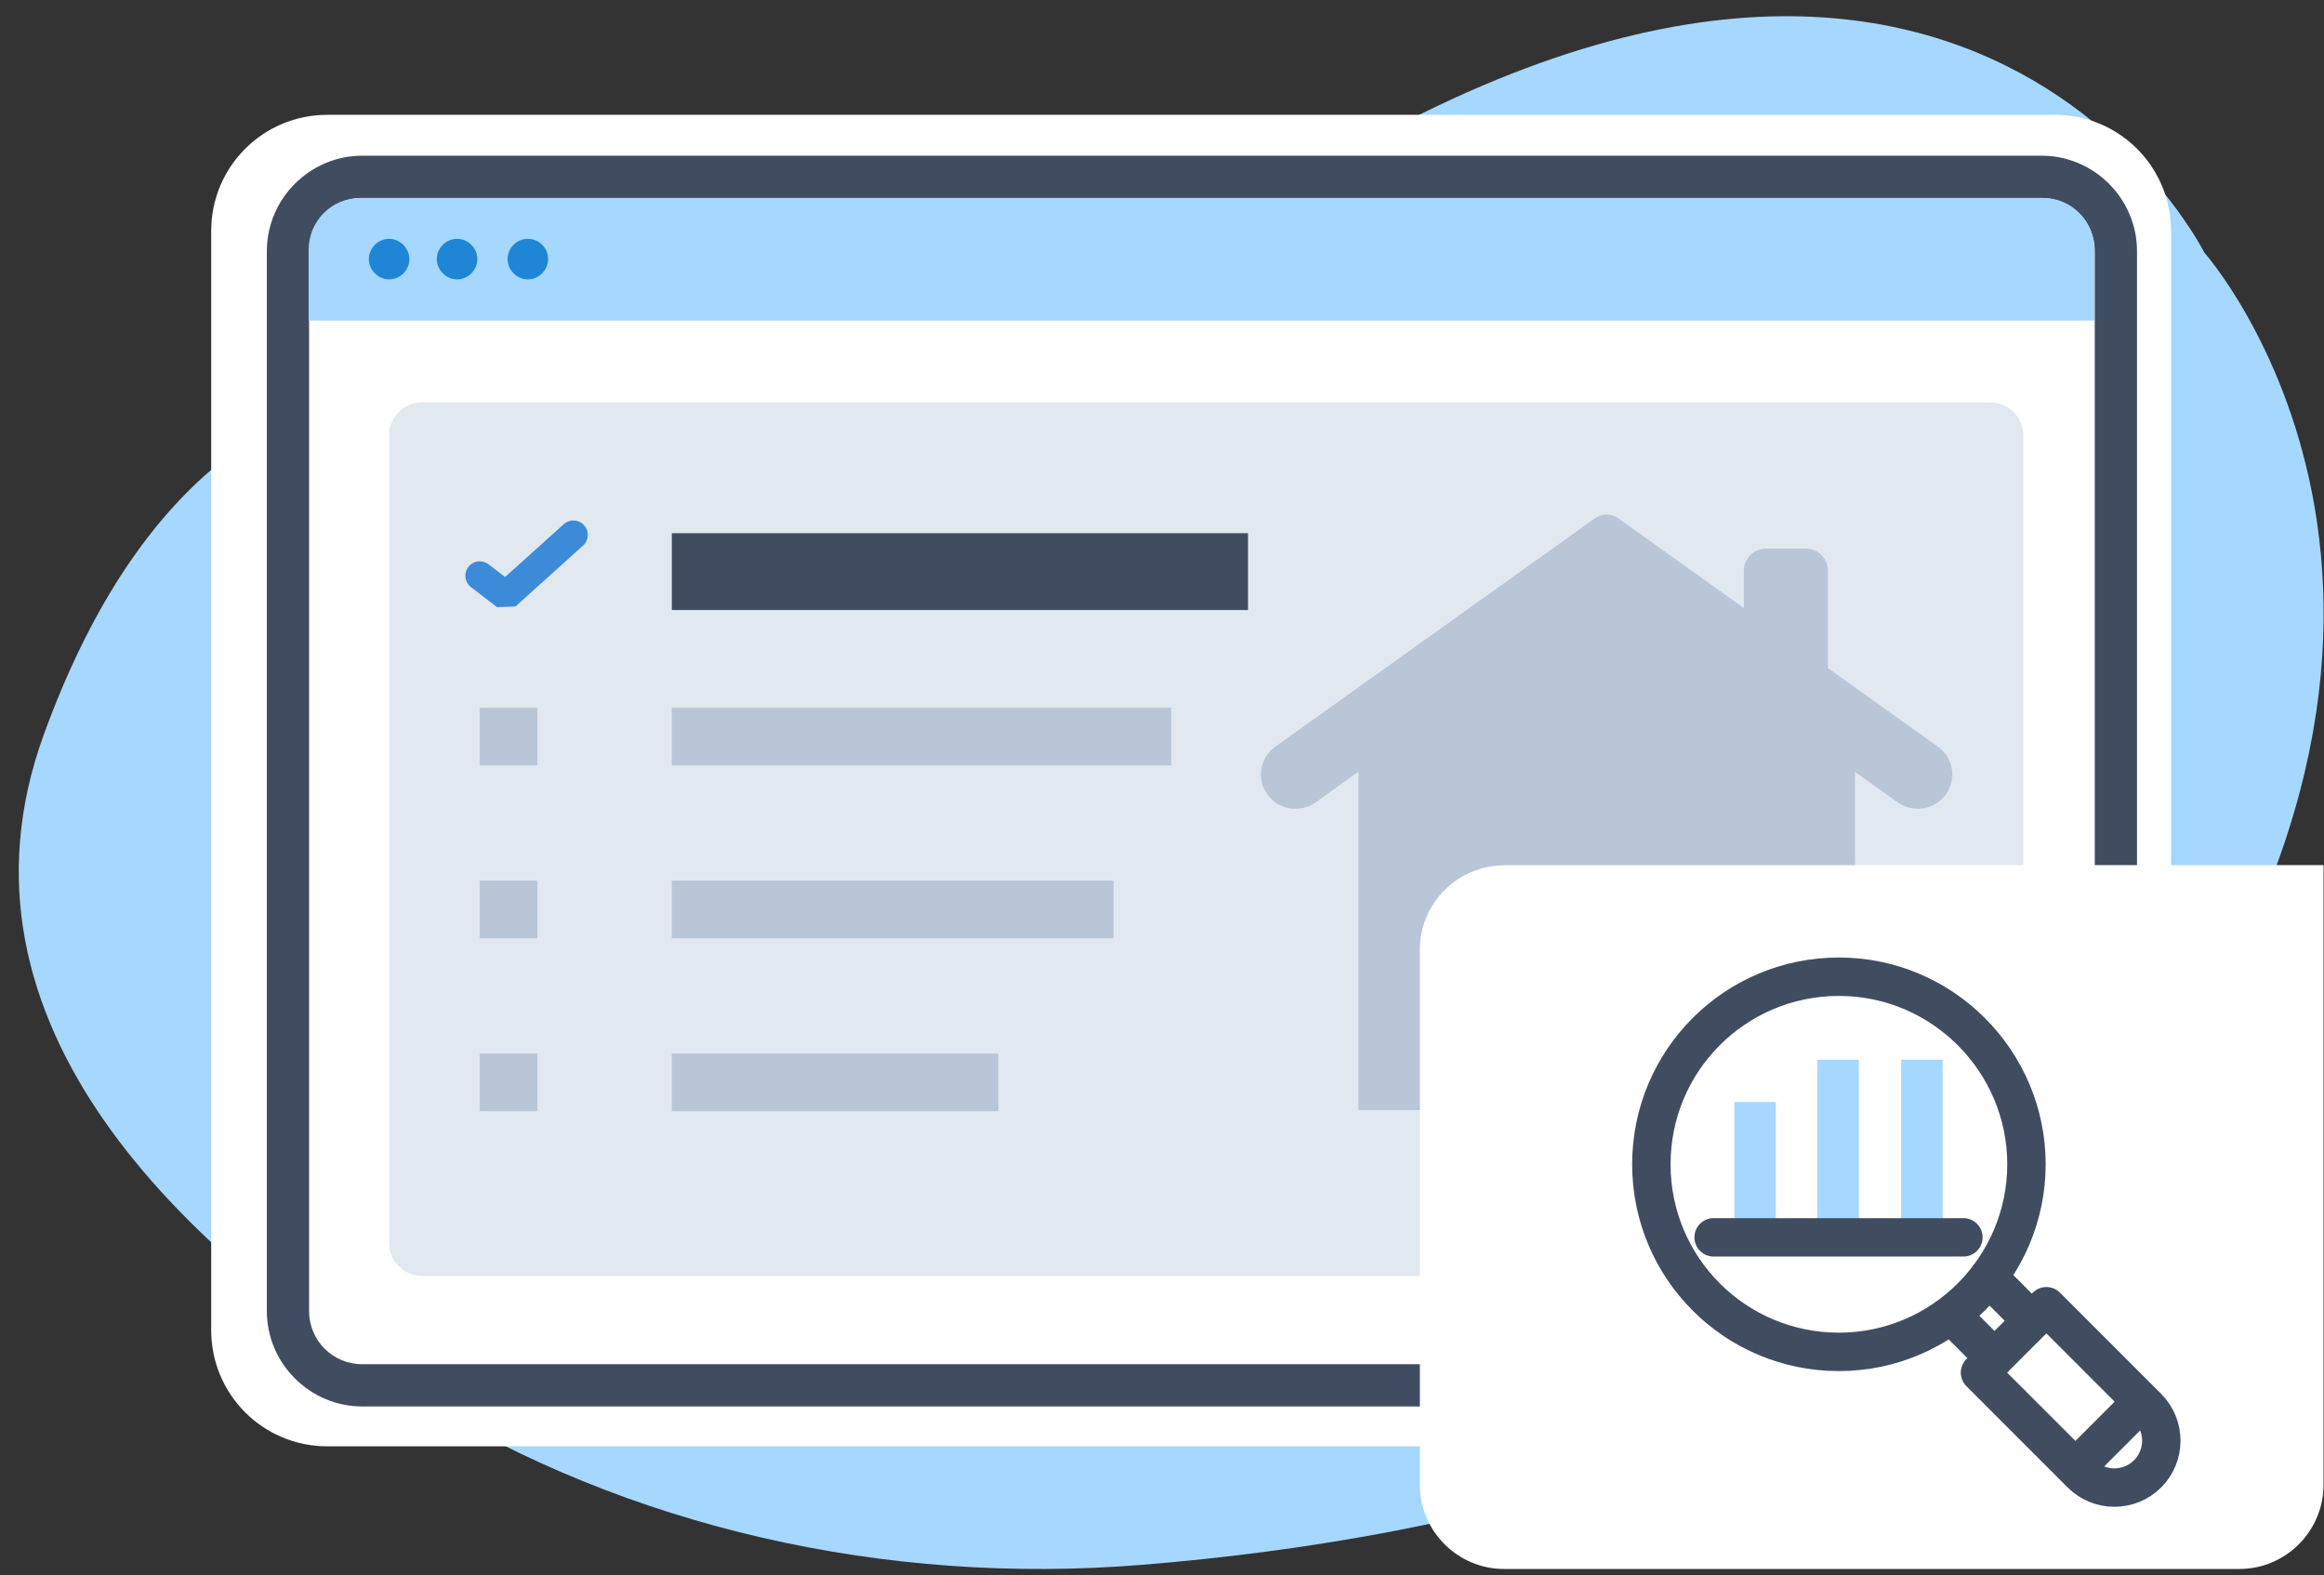 <?xml version="1.0" encoding="UTF-8"?> <svg xmlns="http://www.w3.org/2000/svg" width="121" height="82" viewBox="0 0 121 82" fill="none"><rect x="0" y="0" width="121" height="82" fill="#333333" stroke="none"/><g clip-path="url(#clip0_532_2164)"><g clip-path="url(#clip1_532_2164)"><g clip-path="url(#clip2_532_2164)"><path fill-rule="evenodd" clip-rule="evenodd" d="M31.597 21.893C31.597 21.893 11.89 11.771 2.269 38.273C-3.185 53.313 9.637 65.241 21.761 72.751C32.688 79.511 46.082 82.551 59.458 81.46C76.035 80.119 98.925 75.166 110.907 58.857C131.043 31.46 114.769 13.148 114.769 13.148C114.769 13.148 99.927 -16.591 57.741 16.403C57.741 16.403 45.724 26.274 31.597 21.893Z" fill="#A6D7FF"></path><path fill-rule="evenodd" clip-rule="evenodd" d="M106.991 75.291H17.041C13.696 75.291 10.996 72.591 10.996 69.246V12.022C10.996 8.678 13.696 5.977 17.041 5.977H106.991C110.335 5.977 113.035 8.678 113.035 12.022V69.246C113.035 72.591 110.335 75.291 106.991 75.291Z" fill="white"></path><path d="M106.293 73.216H18.864C16.128 73.216 13.893 70.981 13.893 68.245V13.077C13.893 10.341 16.128 8.105 18.864 8.105H106.293C109.029 8.105 111.264 10.341 111.264 13.077V68.245C111.264 70.981 109.029 73.216 106.293 73.216ZM18.864 10.305C17.326 10.305 16.092 11.539 16.092 13.077V68.245C16.092 69.783 17.326 71.017 18.864 71.017H106.293C107.831 71.017 109.065 69.783 109.065 68.245V13.077C109.065 11.539 107.831 10.305 106.293 10.305H18.864Z" fill="#404D61"></path><path fill-rule="evenodd" clip-rule="evenodd" d="M106.382 10.305H18.757C17.272 10.305 16.074 11.503 16.074 12.987V16.689H109.047V12.987C109.047 11.503 107.848 10.305 106.364 10.305H106.382Z" fill="#A6D7FF"></path><path fill-rule="evenodd" clip-rule="evenodd" d="M21.313 13.488C21.313 14.078 20.831 14.543 20.258 14.543C19.686 14.543 19.203 14.06 19.203 13.488C19.203 12.916 19.686 12.433 20.258 12.433C20.831 12.433 21.313 12.916 21.313 13.488ZM23.799 12.433C23.209 12.433 22.744 12.916 22.744 13.488C22.744 14.06 23.227 14.543 23.799 14.543C24.371 14.543 24.854 14.06 24.854 13.488C24.854 12.916 24.371 12.433 23.799 12.433ZM27.483 12.433C26.893 12.433 26.428 12.916 26.428 13.488C26.428 14.06 26.911 14.543 27.483 14.543C28.055 14.543 28.538 14.06 28.538 13.488C28.538 12.898 28.055 12.433 27.483 12.433Z" fill="#1E86D5"></path><path opacity="0.4" d="M103.629 20.945H21.977C21.028 20.945 20.26 21.714 20.26 22.662V64.704C20.26 65.652 21.028 66.421 21.977 66.421H103.629C104.577 66.421 105.346 65.652 105.346 64.704V22.662C105.346 21.714 104.577 20.945 103.629 20.945Z" fill="#B8C6D7"></path><path d="M64.978 27.756H34.978V31.756H64.978V27.756Z" fill="#404D61"></path><path d="M60.978 36.845H34.978V39.845H60.978V36.845Z" fill="#B8C6D7"></path><path d="M57.978 45.845H34.978V48.845H57.978V45.845Z" fill="#B8C6D7"></path><path d="M51.978 54.845H34.978V57.845H51.978V54.845Z" fill="#B8C6D7"></path><path d="M100.902 38.874L95.17 34.78V29.707C95.17 29.073 94.651 28.559 94.01 28.559H91.954C91.314 28.559 90.794 29.073 90.794 29.707V31.652L84.247 26.976C83.89 26.721 83.409 26.721 83.051 26.976L66.395 38.874C65.455 39.545 65.392 40.91 66.267 41.663C66.898 42.207 67.825 42.249 68.504 41.765L70.726 40.177V57.785H96.579V40.18L98.795 41.763C99.474 42.247 100.399 42.205 101.03 41.662C101.904 40.908 101.843 39.544 100.902 38.872V38.874Z" fill="#B8C6D7"></path><path d="M78.307 45.033H120.975V77.294C120.975 79.708 119.008 81.675 116.594 81.675H78.307C75.893 81.675 73.926 79.708 73.926 77.294V49.432C73.926 47.018 75.893 45.051 78.307 45.051V45.033Z" fill="white"></path><path d="M24.979 29.971L26.336 31.013L29.854 27.845" stroke="#3C8BD9" stroke-width="1.5" stroke-miterlimit="10" stroke-linecap="round" stroke-linejoin="bevel"></path><rect x="24.979" y="36.845" width="3" height="3" fill="#B8C6D7"></rect><rect x="24.979" y="45.845" width="3" height="3" fill="#B8C6D7"></rect><rect x="24.979" y="54.845" width="3" height="3" fill="#B8C6D7"></rect><path d="M90.301 57.369H92.461V64.412H90.301V57.369ZM94.621 55.165H96.782V64.412H94.621V55.165ZM98.985 55.165H101.145V64.412H98.985V55.165Z" fill="#A6D7FF"></path><path d="M103.521 66.485L105.768 68.732M101.577 68.43L103.823 70.676M108.057 76.423L111.514 72.966M102.225 64.412H89.22M85.979 60.609C85.979 66.01 90.343 70.374 95.744 70.374C101.145 70.374 105.508 65.967 105.508 60.609C105.508 55.252 101.145 50.845 95.744 50.845C90.343 50.845 85.979 55.209 85.979 60.609ZM111.816 76.725C112.767 75.775 112.767 74.219 111.816 73.269L106.545 67.998L103.089 71.454L108.36 76.725C109.31 77.676 110.866 77.676 111.816 76.725Z" stroke="#404D61" stroke-width="2" stroke-linecap="round" stroke-linejoin="round"></path></g></g></g><defs><clipPath id="clip0_532_2164"><rect width="120" height="80.83" fill="white" transform="translate(0.979 0.845)"></rect></clipPath><clipPath id="clip1_532_2164"><rect width="120" height="80.83" fill="white" transform="translate(0.979 0.845)"></rect></clipPath><clipPath id="clip2_532_2164"><rect width="119.993" height="80.83" fill="white" transform="translate(0.982 0.845)"></rect></clipPath></defs></svg> 